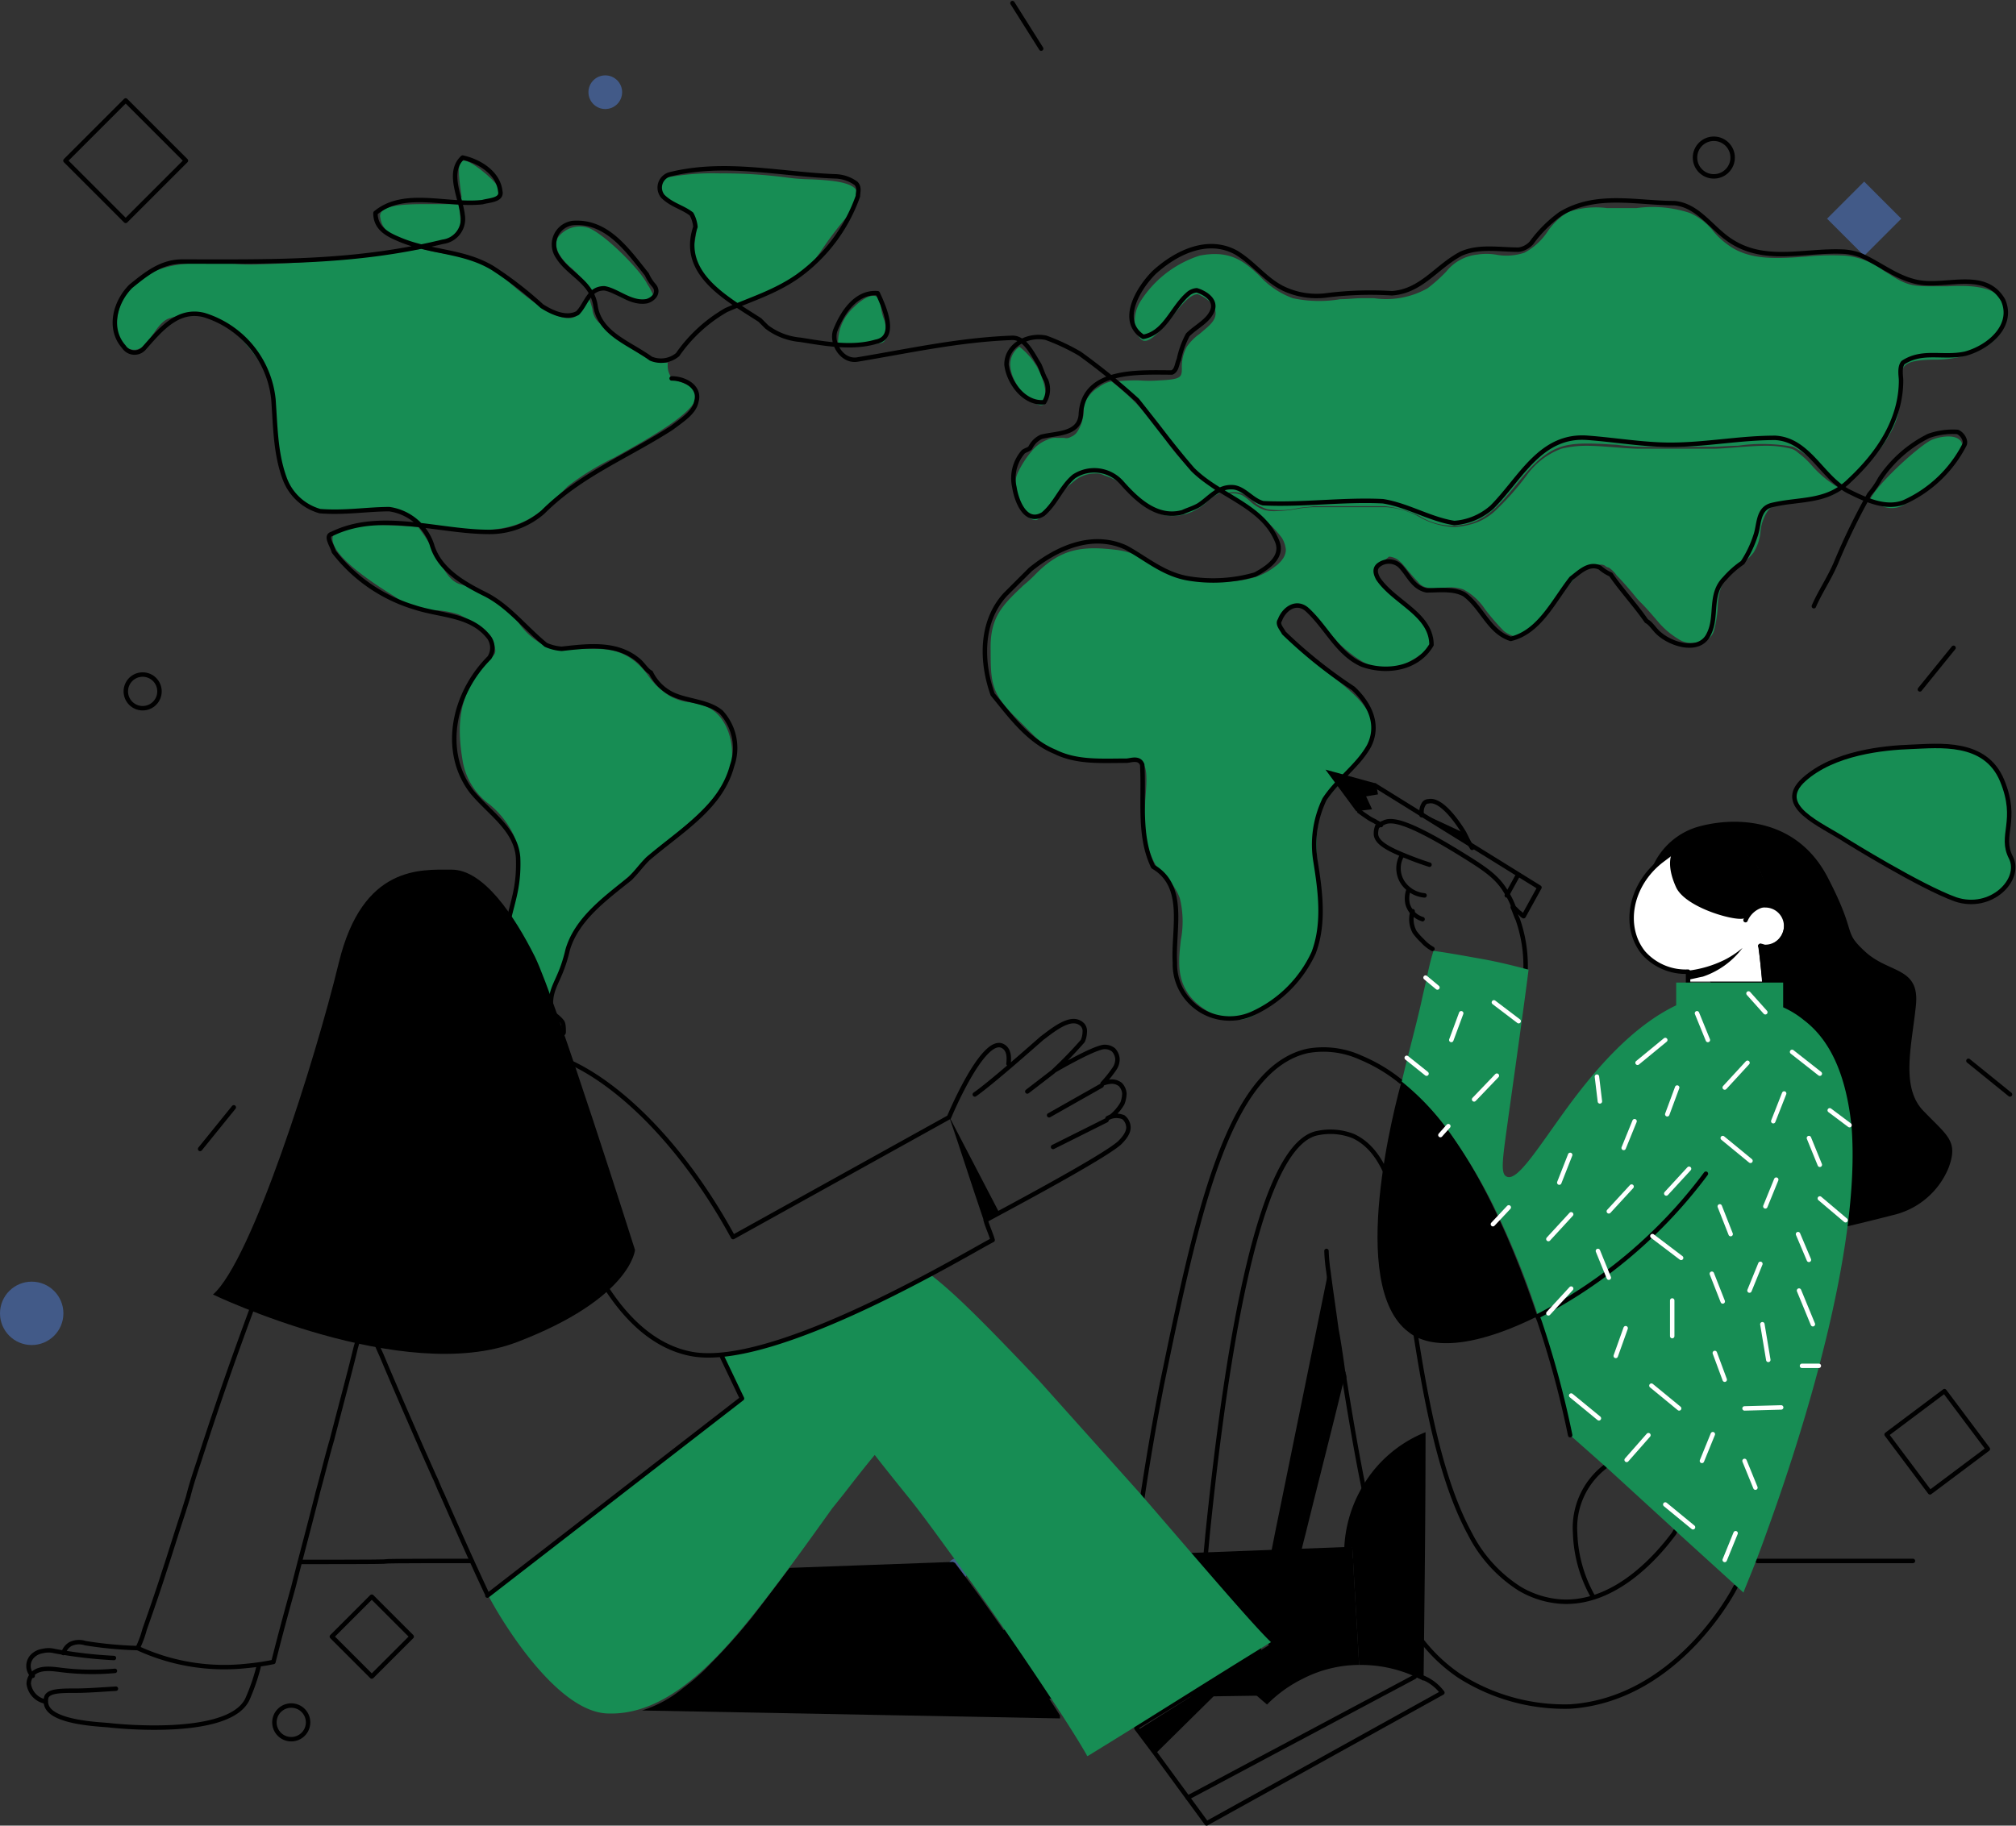 <svg xmlns="http://www.w3.org/2000/svg" width="203.503" height="184.334" viewBox="0 0 203.503 184.334">
  <rect x="0" y="0" width="203.503" height="184.334" fill="#333333" stroke="none"/>
  <g id="social-good" transform="translate(-0.7 -0.39)">
    <g id="background">
      <circle id="楕円形_159" data-name="楕円形 159" cx="1.7" cy="1.7" r="1.7" transform="translate(60.1 8)" fill="#425a88"/>
      <circle id="楕円形_160" data-name="楕円形 160" cx="3.2" cy="3.2" r="3.2" transform="translate(0.7 129.8)" fill="#425a88"/>
      <rect id="長方形_1663" data-name="長方形 1663" width="5.3" height="5.3" transform="translate(185.129 22.471) rotate(-45)" fill="#425a88"/>
      <circle id="楕円形_161" data-name="楕円形 161" cx="1.7" cy="1.7" r="1.7" transform="translate(28.4 172.6)" fill="none" stroke="#000" stroke-linecap="round" stroke-linejoin="round" stroke-width="0.449"/>
      <circle id="楕円形_162" data-name="楕円形 162" cx="1.1" cy="1.1" r="1.1" transform="translate(96.3 157.7)" fill="#425a88"/>
      <circle id="楕円形_163" data-name="楕円形 163" cx="1.7" cy="1.7" r="1.7" transform="translate(13.4 68.5)" fill="none" stroke="#000" stroke-linecap="round" stroke-linejoin="round" stroke-width="0.449"/>
      <circle id="楕円形_164" data-name="楕円形 164" cx="1.9" cy="1.9" r="1.9" transform="translate(171.8 14.4)" fill="none" stroke="#000" stroke-linecap="round" stroke-linejoin="round" stroke-width="0.449"/>
      <circle id="楕円形_165" data-name="楕円形 165" cx="1.1" cy="1.1" r="1.1" transform="translate(177.7 90.8)" fill="none" stroke="#000" stroke-linecap="round" stroke-linejoin="round" stroke-width="0.449"/>
      <rect id="長方形_1664" data-name="長方形 1664" width="8.6" height="8.6" transform="translate(7.305 16.611) rotate(-45)" fill="none" stroke="#000" stroke-linecap="round" stroke-linejoin="round" stroke-width="0.449"/>
      <rect id="長方形_1665" data-name="長方形 1665" width="5.7" height="5.7" transform="translate(34.198 165.64) rotate(-45)" fill="none" stroke="#000" stroke-linecap="round" stroke-linejoin="round" stroke-width="0.449"/>
      <rect id="長方形_1666" data-name="長方形 1666" width="7.3" height="7.3" transform="translate(191.142 145.234) rotate(-36.862)" fill="none" stroke="#000" stroke-linecap="round" stroke-linejoin="round" stroke-width="0.449"/>
      <line id="線_306" data-name="線 306" x1="3.4" y2="4.2" transform="translate(194.5 65.8)" fill="none" stroke="#000" stroke-linecap="round" stroke-linejoin="round" stroke-width="0.449"/>
      <line id="線_307" data-name="線 307" x1="3.4" y2="4.2" transform="translate(20.9 112.2)" fill="none" stroke="#000" stroke-linecap="round" stroke-linejoin="round" stroke-width="0.449"/>
      <line id="線_308" data-name="線 308" x2="2.9" y2="4.6" transform="translate(102.9 0.7)" fill="none" stroke="#000" stroke-linecap="round" stroke-linejoin="round" stroke-width="0.449"/>
      <line id="線_309" data-name="線 309" x1="4" y1="3.7" transform="translate(78.3 145.8)" fill="none" stroke="#000" stroke-linecap="round" stroke-linejoin="round" stroke-width="0.449"/>
      <line id="線_310" data-name="線 310" x2="4.2" y2="3.4" transform="translate(199.4 107.5)" fill="none" stroke="#000" stroke-linecap="round" stroke-linejoin="round" stroke-width="0.449"/>
    </g>
    <g id="general">
      <path id="パス_2730" data-name="パス 2730" d="M105.7,41.3c.2,0,.5,0,.6-.5a6.939,6.939,0,0,0-2.7-5.4,2.2,2.2,0,0,0-.9,2.1C102.9,39.2,104.6,41.1,105.7,41.3Z" fill="#178d54"/>
      <path id="パス_2731" data-name="パス 2731" d="M202.5,30.3c-1.1-1.1-3.5-1.1-5.2-1h-1.1c-2.4,0-2.9,0-4.9-1.3l-.5-.3a7.449,7.449,0,0,0-3.9-1.5,26.039,26.039,0,0,0-3.9.1c-2.7.2-5.5.4-7.6-1a7.965,7.965,0,0,1-1.7-1.5,6.342,6.342,0,0,0-2.4-1.9,12.037,12.037,0,0,0-5.4-.5h-3a8.553,8.553,0,0,0-3.9.4,6.553,6.553,0,0,0-2.1,2,6.5,6.5,0,0,1-2.3,2.1,5.663,5.663,0,0,1-2.9.2,6.045,6.045,0,0,0-1.9,0,4.629,4.629,0,0,0-3.1,1.7,15.371,15.371,0,0,1-1.9,1.7,8.493,8.493,0,0,1-5.4,1h-1.3c-.6,0-1.3.1-2.1.1a12.7,12.7,0,0,1-4.8-.1,8.519,8.519,0,0,1-3.4-2.3c-1.5-1.4-2.9-2.6-6-2a11.073,11.073,0,0,0-5.9,4.5,3.8,3.8,0,0,0-.6,2.8c.2.8.6,1.3.9,1.3.7.1,1.8-1.2,2.7-2.3s1.8-2.3,2.6-2.4h.1c.1,0,1.7.7,1.8,1.8.1.9-.8,1.5-1.6,2.2a5.312,5.312,0,0,0-1.3,1.3,4.193,4.193,0,0,0-.5,2.2c0,.9-.1,1.1-2.3,1.2a13.352,13.352,0,0,1-2,0,17.7,17.7,0,0,0-2.3.1,25.421,25.421,0,0,1,5.5,6,19.952,19.952,0,0,0,5.5,5.3h.1a2.521,2.521,0,0,1,2.6.7,3.766,3.766,0,0,0,1.5.9,8.28,8.28,0,0,0,3.1-.1c.5-.1,1.1-.1,1.6-.2h7.2a11.12,11.12,0,0,1,3.5,1,6.289,6.289,0,0,0,4.8.8c2.1-.5,3.4-2.1,4.9-3.9,1.3-1.6,2.7-3.3,4.6-3.9,1.5-.5,3.7-.3,5.6-.2a24.96,24.96,0,0,0,2.5.2h7.2c.7,0,1.6-.1,2.5-.1a17.293,17.293,0,0,1,5.6.1,8.956,8.956,0,0,1,3,2.5c.6.6,1.2,1.3,1.8,1.8,2.2-1.8,5.1-4.8,5.8-7.6a16.279,16.279,0,0,0,.3-3.1c0-.8,0-1.4.4-1.8s1.3-.6,3.2-.6h0c2.6,0,6.8-1.2,7-4.4A3.367,3.367,0,0,0,202.5,30.3Z" fill="#178d54"/>
      <path id="パス_2732" data-name="パス 2732" d="M195.7,44.8c-1.3.6-5.8,4.7-6.3,6.2a3.582,3.582,0,0,1,1.1.4,2.473,2.473,0,0,0,2.5-.1c1.2-.6,5.4-4.3,5.7-5.5.1-.4.1-.8-.2-1C198,44.3,196.7,44.4,195.7,44.8Z" fill="#178d54"/>
      <path id="パス_2733" data-name="パス 2733" d="M36.9,51.9c2.1-.2,4.1-.4,5.4.8l.7.7,1.7.2a34.008,34.008,0,0,0,5.1.3c4-.2,5.6-1.8,8.2-4.4a26.921,26.921,0,0,1,4.7-2.9c3.6-2,8.5-4.7,8.3-6.4-.1-.6-.9-1.1-2.5-1.5-.1,0-.1-.1-.1-.2v-.1h0a2.016,2.016,0,0,1-.3-1.1V37c-1.4.2-2.9-.9-4-1.7a4.316,4.316,0,0,0-.9-.6h-.1a2.7,2.7,0,0,1-.8-.7,5.241,5.241,0,0,0-1.1-1,2.1,2.1,0,0,1-.7-1.4c-.1-.4-.2-.7-.3-1A16.673,16.673,0,0,0,59,32.2h0c-1.1,1-3.6-.3-7.8-4.1-1.4-1.3-3.8-1.8-6.2-2.2a10.462,10.462,0,0,1-1.7-.4,127.8,127.8,0,0,1-16.9,1.6,18.484,18.484,0,0,1-2.3-.1c-3.1-.1-6.6-.3-9,1.5a5.505,5.505,0,0,0-2.6,5.1,2.222,2.222,0,0,0,1.2,2c1.1.4,1.7-.4,2.4-1.4.5-.7,1-1.5,1.8-1.7a7.337,7.337,0,0,1,4.4,0c2.7,1.2,6.1,5.8,6.2,8.5a13.4,13.4,0,0,0,.1,2c0,2.7.1,5.1,1.8,7.4C31.9,52.4,34.5,52.1,36.9,51.9Z" fill="#178d54"/>
      <path id="パス_2734" data-name="パス 2734" d="M71.9,71.7a7.491,7.491,0,0,0-1.6-.4,5.224,5.224,0,0,1-2.1-.7,7.205,7.205,0,0,1-2-1.9,7.518,7.518,0,0,0-1.5-1.6c-1.7-1.3-3.3-1.2-5.1-1.2a9.783,9.783,0,0,1-4.4-.6A7.208,7.208,0,0,1,53,63.2,11.985,11.985,0,0,0,51.9,62a10.928,10.928,0,0,0-4.7-2.6c-1.1-.3-1.7-1.5-2.4-2.8a18.935,18.935,0,0,0-1.9-3c-1.5-.1-3.2-.2-4.6-.2-1.9,0-3.5.2-3.9.9-1,1.8,4,5,6.1,6.3a9.223,9.223,0,0,0,.8.5,5.188,5.188,0,0,0,3.3.9,9.255,9.255,0,0,1,2.3.4c.9.3,3.4,2.1,3.7,3.1.2.8.1.9-.3,1.3l-.9.9c-2.4,3.1-2.6,5.9-2,9.5a6.841,6.841,0,0,0,2.7,4.4,9.09,9.09,0,0,1,2.4,3c1.9,4.2-1.1,10.6-1.1,11.1-.1,2.5,3.1,6.3,5,7-.1-1.8,1-4.8,1.7-6.8.8-2.4,3.4-4.7,5.7-6.7.9-.8,1.7-1.5,2.4-2.2a25.732,25.732,0,0,1,2.4-2.1c2.3-2,4.9-4.2,5.7-6.5S74.3,72.6,71.9,71.7Z" fill="#178d54"/>
      <path id="パス_2735" data-name="パス 2735" d="M47.3,20.7h0c1.9,0,3.6-.1,3.9-.7.1-.3-.1-1-2-2.5-1.2-.9-1.7-1-1.9-.8-.5.3-.2,2.1,0,3.6C47.2,20.3,47.3,20.5,47.3,20.7Z" fill="#178d54"/>
      <path id="パス_2736" data-name="パス 2736" d="M89.6,31.2c-.1-.5-.2-.8-.5-.9-.5-.2-1.4.3-2.2,1.1a4.8,4.8,0,0,0-1.6,3.7h3.1c.9,0,1.4,0,1.6-.3.3-.3.2-1,0-2A5.3,5.3,0,0,1,89.6,31.2Z" fill="#178d54"/>
      <path id="パス_2737" data-name="パス 2737" d="M87.2,19.7c-.4-.9-2.4-1.1-4.6-1.2a21.115,21.115,0,0,1-2.6-.2,48.723,48.723,0,0,0-6.6-.4,24.748,24.748,0,0,0-5.3.4c-.6.1-.9.4-.9.7-.1.8,1.3,2.1,2.4,2.6,1.7.7,1.6,1.7,1,4.2-.3,1.5,2.4,3.9,4.6,5.4a10.092,10.092,0,0,0,1.5-.7,27.973,27.973,0,0,0,3-1.5c2.5-1.3,2.7-1.6,3.9-3.3A36.836,36.836,0,0,1,86,22.5C87.1,21.3,87.5,20.3,87.2,19.7Z" fill="#178d54"/>
      <path id="パス_2738" data-name="パス 2738" d="M43.4,25.2a8.2,8.2,0,0,0,3.5-1.1c.4-.4.3-1.8.1-3.1H43.6c-2,0-3.9.1-4.4.8a.661.661,0,0,0-.1.6C39.3,24,41.1,24.7,43.4,25.2Z" fill="#178d54"/>
      <path id="パス_2739" data-name="パス 2739" d="M58.2,27.3A8.85,8.85,0,0,1,60.4,30a1.905,1.905,0,0,1,1-.5h.3a1.445,1.445,0,0,1,.7.2,3.682,3.682,0,0,0,2.9,1.1c.6-.1,1.3-.3,1.3-.5.1-.1-.1-.4-.3-.8-.1-.2-.2-.3-.3-.5-.8-1.5-4.3-5-5.9-5.6a2.748,2.748,0,0,0-3.1,1C56.6,25.2,57,26.2,58.2,27.3Z" fill="#178d54"/>
      <path id="パス_2740" data-name="パス 2740" d="M183.6,47.4a8.635,8.635,0,0,0-1.4-1.3,1.612,1.612,0,0,0-.7-.4,10.075,10.075,0,0,0-2.5-.3c-1.9,0-4,.3-5.5.3h-7.2c-1.6,0-3.7-.3-5.5-.3a10.679,10.679,0,0,0-2.5.3,7.579,7.579,0,0,0-3.5,2.7,27.442,27.442,0,0,1-3.2,3.6,5.853,5.853,0,0,1-2.7,1.4,6.753,6.753,0,0,1-1.4.2,7.57,7.57,0,0,1-3.5-1,7.909,7.909,0,0,0-3.4-1h-7.3a11.019,11.019,0,0,0-1.8.2,13.553,13.553,0,0,1-2,.2,4.1,4.1,0,0,1-1.1-.1,3.924,3.924,0,0,1-1.4-.8,5.5,5.5,0,0,0-.9-.7,2.354,2.354,0,0,0-.8-.2h-.5c1.1.8,2.2,1.6,3.1,2.3a11.408,11.408,0,0,1,2.2,2.2,2.843,2.843,0,0,1,.4,1.2,1.613,1.613,0,0,1-.3.9,3.043,3.043,0,0,1-.8.8,6.419,6.419,0,0,1-2.5,1.2,9.862,9.862,0,0,1-2.4.3l-.1-.1c-.9,0-1.9,0-2.9-.1h-.7a7.626,7.626,0,0,1-3.8-1.5,7.268,7.268,0,0,0-3.7-1.5c-3.4-.4-5.5-.1-8,2.4a14.2,14.2,0,0,1-1.3,1.2c-2.1,2-3.4,3.2-3.3,6.6,0,3.2.1,4.3,2.4,6.6l1.1,1.1c2.4,2.4,3.4,3.4,7.4,3.4h.6c.7,0,1.4-.1,2-.1a2.973,2.973,0,0,1,1.9.4c.5.6.3,2.4.2,3.8,0,.6-.1,1.1-.1,1.4a8.975,8.975,0,0,0,1.2,5.1,5.8,5.8,0,0,0,1,1.2,5.179,5.179,0,0,1,1.4,2.1,9.88,9.88,0,0,1,.1,4.2c-.2,1.8-.4,3.6.6,5.2,1.1,1.9,4.3,3.5,6.4,2.6,1.9-.8,6-5,6.6-6.6.7-1.8.5-4.9.3-7.6-.1-1.1-.2-2.2-.2-3.1,0-3.8.9-4.7,2.7-6.7.4-.5,1-1,1.5-1.7a4.893,4.893,0,0,0,1.5-3.6c-.2-2.1-2.3-3.7-4.6-5.5-2-1.6-4.2-3.2-4.8-5.3v-.2a4.217,4.217,0,0,1,1.8-1.3h.4c.1,0,.2.1.3.1.1.1.2.2.3.2l.1.1h-.1a18.341,18.341,0,0,1,2.2,2.4c.3.4.7.7.8.9,2.5,2.4,4.7,3.6,7.6,1.8.4-.2.7-.5,1.1-.7h0c.2-.1.3-.3.5-.5a1.777,1.777,0,0,0,.4-1,1.136,1.136,0,0,0-.3-.8c-.2-.3-.5-.6-.7-.9-.6-.6-1.5-1.3-2.2-2.1-.2-.2-.5-.4-.8-.7s-.7-.6-1-.9a2.652,2.652,0,0,1-.5-.6.367.367,0,0,1-.1-.3v-.2a1.854,1.854,0,0,1,.2-.7,2.182,2.182,0,0,1,.4-.5c.2-.2.4-.3.6-.5h.1a1.909,1.909,0,0,1,.8.3,4.62,4.62,0,0,1,.7.7c.4.5.9,1.1,1.3,1.5a1.456,1.456,0,0,0,.9.6,2.2,2.2,0,0,0,.8.1c.5,0,1.1-.1,1.8-.1a4.253,4.253,0,0,1,1.1.2,5.923,5.923,0,0,1,2.2,2,23.284,23.284,0,0,0,1.9,2.2,3.1,3.1,0,0,0,1.3.6.9.9,0,0,0,.5-.1,4.728,4.728,0,0,0,1.2-.7,14.2,14.2,0,0,0,1.2-1.3c.8-1,1.6-2.3,2.5-3.3a6.9,6.9,0,0,1,1.8-1.6,2.016,2.016,0,0,1,1.1-.3h.2a.756.756,0,0,1,.4.1.758.758,0,0,0,.4.2,3.043,3.043,0,0,1,.8.8c.6.6,1.2,1.3,1.7,1.9a8.176,8.176,0,0,0,.8.9c.5.5,1.1,1.2,1.7,1.9a8.2,8.2,0,0,0,2,1.7,2.3,2.3,0,0,0,1.4.4h0A4.012,4.012,0,0,0,173,65a1.6,1.6,0,0,0,.7-.9,10.951,10.951,0,0,0,.4-2.7,6.456,6.456,0,0,1,.4-1.9,5.341,5.341,0,0,1,1.6-1.8,7.909,7.909,0,0,0,1.6-1.5,4.793,4.793,0,0,0,.7-2,4.657,4.657,0,0,1,.6-2,2.189,2.189,0,0,1,1-.9,2.768,2.768,0,0,1,1.3-.3c.9-.1,1.9,0,2.9-.2a6.356,6.356,0,0,0,1.8-.6c.2-.1.4-.3.6-.4h0A10.881,10.881,0,0,1,183.6,47.4Z" fill="#178d54"/>
      <path id="パス_2741" data-name="パス 2741" d="M104.8,46a9.859,9.859,0,0,0-1.3,2,2.663,2.663,0,0,0-.3,1.2h0a4.529,4.529,0,0,0,.3,1.6,5.559,5.559,0,0,0,.9,1.7,1.234,1.234,0,0,0,.8.4h0a.367.367,0,0,0,.3-.1,1.38,1.38,0,0,1,.4-.3c.3-.3.6-.7.9-1a10.672,10.672,0,0,1,2.3-2.5,3.227,3.227,0,0,1,2.1-.8,1.8,1.8,0,0,1,1,.2,6.25,6.25,0,0,1,2.7,1.7,13.654,13.654,0,0,0,2.3,1.9,4.075,4.075,0,0,0,1.8.5,5.233,5.233,0,0,0,3.7-1.6,4.129,4.129,0,0,1,1.1-.7,19.165,19.165,0,0,1-2.2-1.8,19.49,19.49,0,0,1-3.1-3.4,24.978,24.978,0,0,0-5.6-6.1,3.1,3.1,0,0,0-1.3.6,3.447,3.447,0,0,0-1.2,1.2,2.016,2.016,0,0,0-.3,1.1,2.485,2.485,0,0,1-.1.8,3.494,3.494,0,0,1-.5,1.3,1.344,1.344,0,0,1-.7.6.878.878,0,0,1-.7.1h-.7a1.8,1.8,0,0,0-1,.2A3.771,3.771,0,0,0,104.8,46Z" fill="#178d54"/>
      <path id="パス_2742" data-name="パス 2742" d="M68.5,38.6c1.4,0,2.9.9,2.5,2.3-.2,1.1-1.3,1.8-2.5,2.7-4.5,2.9-9.2,4.7-13,8.5a8.2,8.2,0,0,1-5.4,2c-5.2,0-11-2.2-15.9.2-.7.2,0,1.1.2,1.8a16.154,16.154,0,0,0,8.1,5.6c2.7.9,5.8.7,7.6,3.1a1.817,1.817,0,0,1,0,2c-3.6,3.6-4.9,9.4-1.8,13.5,1.8,2.2,4.5,3.8,4.7,6.7.2,4.9-1.9,6-1,11.2a4.84,4.84,0,0,0,2,3.1c1.1.9,2.5,1.1,3.4,2.2.2.2.2.7.2,1.1,0,.2-.2.2-.4.2-.4-.2-.4-.7-.7-1.1-.7-3.8.6-3.5,1.5-7.4.9-3.1,3.8-5.2,6.3-7.2.7-.7,1.1-1.3,1.8-2,3.4-2.9,7.4-5.2,8.5-9.4a5.346,5.346,0,0,0-1.1-5.4c-1.3-1.1-3.4-1.1-4.9-1.8a4.7,4.7,0,0,1-2.2-2.2c-.4-.2-.7-.7-1.1-1.1-2.2-2-5.2-1.6-7.9-1.3a4.707,4.707,0,0,1-1.6-.4c-2.2-1.8-3.8-4-6.3-5.2-2.2-1.1-4.5-2.5-5.2-4.9A5.33,5.33,0,0,0,40,51.8c-2.2,0-4.5.4-7,.2a5.327,5.327,0,0,1-3.6-3.4c-.9-2.5-.9-5.2-1.1-7.9a9.976,9.976,0,0,0-7-8.5c-2.7-.7-4.5,1.6-6.1,3.4a1.285,1.285,0,0,1-2-.2c-1.6-1.8-.9-4.5.7-6.1,1.6-1.3,3.1-2.5,5.2-2.5,8.8,0,17.3.2,26.3-2a2.32,2.32,0,0,0,2-2.7c-.2-1.8-1.6-4.3,0-5.8,1.8.4,3.6,1.6,3.8,3.4.2.9-1.1.9-1.8,1.1-3.6.4-7.9-1.3-10.8,1.1,0,1.6,1.3,2.2,2.5,2.7,3.1,1.3,6.5,1.1,9.4,2.9a37.545,37.545,0,0,1,4.9,3.8c1.1.7,2.5,1.3,3.6.7.9-.9,1.1-2.5,2.7-2.5,1.3.2,2.7,1.6,4.3,1.3.7-.2,1.3-.9.7-1.6a4.129,4.129,0,0,1-.7-1.1c-2-2.5-4-5.4-7.4-5.2A2.181,2.181,0,0,0,57,26.3c1.1,1.8,3.4,2.5,3.8,4.9.4,2.9,3.4,3.8,5.6,5.4a2.629,2.629,0,0,0,2.7-.4A15.1,15.1,0,0,1,74,31.7c2.5-1.1,4.9-1.8,7.2-3.4a16.868,16.868,0,0,0,6.1-8.1c0-.4.2-.9-.2-1.3a3.722,3.722,0,0,0-2-.7c-5.6-.2-11.2-1.6-16.8-.2a1.387,1.387,0,0,0-.7,2.2c.9.9,2,1.1,2.9,1.8a3.259,3.259,0,0,1,.4,1.3c-1.6,4.7,3.1,7.2,6.5,9.4l.7.7a6.528,6.528,0,0,0,3.4,1.3c2.5.4,5.2.9,7.6.2,2.2-.4.9-3.4.2-4.9-2.2-.2-3.6,2-4.3,3.8-.4,1.3.7,3.1,2.2,2.9,5.4-.9,10.3-2,15.7-2.2,1.3,0,2,1.6,2.7,2.7.2.4.4,1.1.7,1.6a2.436,2.436,0,0,1-.2,2.2c-2,.2-3.6-2-3.8-3.8,0-2,2.2-3.1,4-2.7a21.1,21.1,0,0,1,3.4,1.6,66.09,66.09,0,0,1,5.8,4.7c2,2.5,3.6,4.7,5.6,7,2.7,2.7,7,3.6,8.5,7.2.7,1.6-.9,2.7-2.2,3.4a15.23,15.23,0,0,1-6.7.4c-2.5-.4-4.3-2-6.3-3.1-3.4-1.6-7,0-9.7,2.2l-2.5,2.5c-2.5,2.7-2.5,6.7-1.3,10.1,1.8,2.2,3.6,4.7,6.3,5.8,2.2,1.1,4.7.9,7.2.9.4,0,1.3-.4,1.6.4.2,3.6-.4,7.2,1.1,10.3,3.4,2,2,6.3,2.2,9.7a5.419,5.419,0,0,0,1.6,4,5.561,5.561,0,0,0,6.3,1.1,12.481,12.481,0,0,0,6.1-6.1c1.1-2.9.7-6.1.2-9.2a10.511,10.511,0,0,1,.9-6.3c1.3-2,3.4-3.4,4.5-5.4,1.1-2.2,0-4.3-1.6-5.8a47.749,47.749,0,0,1-7-5.6c-.2-.4-.7-.9-.4-1.3.4-1.1,1.6-2,2.7-1.1,2,1.8,3.1,4.5,5.6,5.6,2.5.9,5.6.4,7-2,0-3.1-3.8-4.3-5.4-6.7-.2-.4-.4-.9,0-1.3a1.672,1.672,0,0,1,2.2,0c.9.9,1.3,2.2,2.7,2.5,1.3,0,2.7-.2,3.8.4,1.8,1.3,2.5,3.8,4.7,4.5,2.9-.7,4.3-3.8,6.1-6.1.9-.7,1.8-1.6,2.9-1.1a4.129,4.129,0,0,0,1.1.7c1.1,1.6,2.5,3.1,3.6,4.7.4.2.7.7,1.1,1.1,1.3,1.3,4.3,2.2,5.2.2.9-1.8,0-4,1.6-5.6a9.345,9.345,0,0,1,1.8-1.6,11.114,11.114,0,0,0,1.3-2.7c.4-1.1.2-2.7,1.6-3.1,2.9-.7,5.6-.2,7.9-2.5,2.9-2.7,5.2-6.1,5.2-10.1,0-.4-.2-1.3.2-1.8,2-1.3,4-.4,6.3-.9,2.5-.7,4.9-2.9,3.8-5.4-1.8-3.1-5.6-1.3-8.5-1.8-2.2-.4-3.8-1.8-5.8-2.7a5.84,5.84,0,0,0-1.8-.4c-4-.2-8.1,1.3-11.7-1.3-1.8-1.3-3.1-3.4-5.4-3.6-3.8,0-7.9-1.1-11.5,1.1a13.286,13.286,0,0,0-2.9,2.9,2.111,2.111,0,0,1-1.3.7c-2,0-4-.4-5.8.4-2.5,1.3-4,3.8-7,4a35.333,35.333,0,0,0-6.5.2,7.811,7.811,0,0,1-4.5-.7c-1.8-.9-2.9-2.5-4.7-3.6-2.9-1.6-6.1,0-8.3,2-1.6,1.6-3.6,4.9-1.1,6.5,2.2-.4,2.9-2.9,4.5-4.3a1.489,1.489,0,0,1,.9-.4c.7.2,2,.9,1.6,2s-1.6,1.6-2.5,2.5a9.233,9.233,0,0,0-.9,2.5c-.2.4-.2,1.1-.7,1.3-3.4,0-9-.4-9.2,4.3-.2,2-2.5,1.8-4,2.2a2.345,2.345,0,0,0-1.1,1.1c-.2.2-.4.2-.7.4a4.078,4.078,0,0,0-.9,3.6c.2,1.3,1.1,3.8,2.9,2.7,1.3-1.1,1.8-2.7,3.1-3.8a3.716,3.716,0,0,1,4.9.7c1.6,1.8,3.6,3.6,6.1,2.9.4-.2,1.1-.4,1.6-.7,1.1-.7,2-2,3.6-1.8,1.1.2,1.8,1.3,2.9,1.6,4,.2,8.1-.4,12.1-.2,2.5.4,4.7,1.8,7.2,2.2a6.412,6.412,0,0,0,3.8-1.6c2.9-2.9,4.9-7.4,9.7-7,2.7.2,5.6.7,8.3.7,3.6,0,7-.7,10.6-.7,3.4.2,4.7,4,7.4,5.4,1.8.9,3.8,1.8,5.6,1.1a12.721,12.721,0,0,0,6.1-5.8c.2-.4-.2-1.1-.7-1.3a7.282,7.282,0,0,0-2.9.4,12.659,12.659,0,0,0-4.9,4.3,9.062,9.062,0,0,1-1.1,1.6,64.951,64.951,0,0,0-3.4,7c-.7,1.6-1.6,2.9-2.2,4.3" fill="none" stroke="#000" stroke-linecap="round" stroke-linejoin="round" stroke-width="0.449"/>
      <path id="パス_2743" data-name="パス 2743" d="M187.1,85.3c-2.6-1.7-7.3-3.5-4.3-6.2s8-3.2,10.8-3.3,7.5-.7,9.2,3.4-.3,5.5.9,7.8c1.1,2.2-2,5.4-5.6,4.2C194.5,89.9,187.1,85.3,187.1,85.3Z" fill="#178d54" stroke="#000" stroke-linecap="round" stroke-linejoin="round" stroke-width="0.449"/>
      <g id="floor_line">
        <path id="パス_2744" data-name="パス 2744" d="M138.6,158h-7.1" fill="none" stroke="#000" stroke-linecap="round" stroke-linejoin="round" stroke-width="0.449"/>
        <path id="パス_2745" data-name="パス 2745" d="M178.1,158h15.7" fill="none" stroke="#000" stroke-linecap="round" stroke-linejoin="round" stroke-width="0.449"/>
        <path id="パス_2746" data-name="パス 2746" d="M31,158.1c16.7,0,.6-.1,17.3-.1" fill="none" stroke="#000" stroke-linecap="round" stroke-linejoin="round" stroke-width="0.449"/>
      </g>
      <g id="man">
        <path id="shoe" d="M116.9,160.7l-1.3,5.2c-7.5-3.1-13.9-2.2-15.7,1-.3.6-1,2.1,0,5.1l28.1-.4v-9.7Z"/>
        <path id="パス_2747" data-name="パス 2747" d="M167.4,88.2a7.193,7.193,0,0,1,4.6-4.3c3.4-1,9.8-1.2,13.1,4.9,3.2,6.1,1.5,5.5,3.9,7.7s5.5,1.5,5.1,5.4c-.4,4-1.6,8.3.8,10.7,2.4,2.5,3.5,3,2.5,5.7a8.024,8.024,0,0,1-5.7,4.8c-2.3.6-5.3,1.3-5.3,1.3Z"/>
        <g id="hand">
          <path id="パス_2748" data-name="パス 2748" d="M144.2,82.7h0v-.2a1.486,1.486,0,0,1,.2-.9.55.55,0,0,1,.5-.3c1.3-.3,3,2.2,3.6,3.2l.2.4a10.9,10.9,0,0,0,.6,1.1" fill="none" stroke="#000" stroke-linecap="round" stroke-linejoin="round" stroke-width="0.449"/>
          <path id="パス_2749" data-name="パス 2749" d="M149.5,85.9l-5.3-3.3-.1-.1h.1l4.3,2a.52.52,0,0,1,.2.4A3.915,3.915,0,0,1,149.5,85.9Z"/>
          <path id="パス_2750" data-name="パス 2750" d="M142.2,86.8a2.613,2.613,0,0,0,.1,2.7,2.97,2.97,0,0,0,2.2,1.3" fill="none" stroke="#000" stroke-linecap="round" stroke-linejoin="round" stroke-width="0.449"/>
          <path id="パス_2751" data-name="パス 2751" d="M142.9,90.2a2.516,2.516,0,0,0-.1,1.5,2.254,2.254,0,0,0,1.5,1.5" fill="none" stroke="#000" stroke-linecap="round" stroke-linejoin="round" stroke-width="0.449"/>
          <path id="パス_2752" data-name="パス 2752" d="M145.3,96.2a3.915,3.915,0,0,1-1-.8,6.469,6.469,0,0,1-.8-.9,2.654,2.654,0,0,1-.2-2.1" fill="none" stroke="#000" stroke-linecap="round" stroke-linejoin="round" stroke-width="0.449"/>
          <path id="パス_2753" data-name="パス 2753" d="M153.4,92c.2.4.3.8.5,1.2a14.165,14.165,0,0,1,.8,5" fill="none" stroke="#000" stroke-linecap="round" stroke-linejoin="round" stroke-width="0.449"/>
          <path id="パス_2754" data-name="パス 2754" d="M145,87.7a34.225,34.225,0,0,1-3.4-1.3c-1.3-.6-1.9-1.1-2-1.7a1.949,1.949,0,0,1,.1-.8.1.1,0,0,1,.1-.1l.1-.1" fill="none" stroke="#000" stroke-linecap="round" stroke-linejoin="round" stroke-width="0.449"/>
        </g>
        <g id="head">
          <path id="パス_2755" data-name="パス 2755" d="M178.9,91.7h0a6.106,6.106,0,0,0-1.1-4.4c-1.9-2.2-5.4-2.5-8.3-.9a4.7,4.7,0,0,0-1.2.9c-3.1,2.6-3.9,6.8-1.8,9.3a5.507,5.507,0,0,0,4.5,1.9v1h7.6l-.4-3.7c.2,0,.3.1.5.1a2.112,2.112,0,0,0,2.1-2.1,1.837,1.837,0,0,0-1.9-2.1Z" fill="#fff"/>
          <path id="face" d="M171.1,98.5a5.684,5.684,0,0,1-4.5-1.9c-2.1-2.6-1.4-6.8,1.8-9.3l1.2-.9c2.9-1.7,6.4-1.4,8.3.9a5.173,5.173,0,0,1,1.1,4.3v.1m-7.9,7.9V98.5m7.7,1.1c-.1-1.2-.2-2.4-.4-3.7" fill="none" stroke="#000" stroke-linecap="round" stroke-linejoin="round" stroke-width="0.449"/>
          <path id="ear" d="M178.4,95.9c.2,0,.3.1.5.1a2.1,2.1,0,1,0,0-4.2,1.268,1.268,0,0,0-.6.1,2.59,2.59,0,0,0-1.4,1.4" fill="none" stroke="#000" stroke-linecap="round" stroke-linejoin="round" stroke-width="0.449"/>
          <path id="パス_2756" data-name="パス 2756" d="M179,91.7h-.3a.756.756,0,0,0-.4.1,5.736,5.736,0,0,0-.7.4,2.361,2.361,0,0,0-.8.9c-.7.4-5.9-1-6.9-3.1-1.1-2.4-.4-3.5-.4-3.5,2.7-2.4,6.5-1.2,8.3.9A6.164,6.164,0,0,1,179,91.7Z"/>
          <path id="パス_2757" data-name="パス 2757" d="M171.2,99.3c.5-.1.9-.2,1.4-.3a8.325,8.325,0,0,0,4-2.9,9.392,9.392,0,0,1-1.8,1.2,11.357,11.357,0,0,1-3.7,1.1A2.769,2.769,0,0,0,171.2,99.3Z"/>
        </g>
        <g id="legs">
          <path id="パス_2758" data-name="パス 2758" d="M155.9,133.3c-8.7,4.3-12,2.4-13,1.6-6.3-4.7-1.3-23.2-.7-25.4C148.6,114.6,153.1,125,155.9,133.3Z"/>
          <path id="パス_2759" data-name="パス 2759" d="M175.9,160.6c-.5,1-6.2,11.4-16.7,12.1a19.787,19.787,0,0,1-11.2-3.1c-4.4-3-6.8-7.6-8.6-14.4-1.1-4.3-2-9.4-3-15.6a.9.9,0,0,0-.1-.5h0c-.2-1.4-.4-2.9-.7-4.5-.3-2.2-.6-4.2-.8-5.8h0a18.319,18.319,0,0,1-.2-2.1" fill="none" stroke="#000" stroke-linecap="round" stroke-linejoin="round" stroke-width="0.449"/>
          <path id="パス_2760" data-name="パス 2760" d="M136.3,139h0c-1.3,5.4-2.7,10.8-4,16.1-.6,2.3-1.1,4.6-1.7,6.9l-2.5-.2-6-.6h0l-7.2-.7c.2-1.6.4-3.4.6-5.3.6-4.4,1.4-9.5,2.5-15.1,3.5-16.9,6.6-31.8,14.7-33.6a9.072,9.072,0,0,1,5.4.7,16.35,16.35,0,0,1,4,2.4" fill="none" stroke="#000" stroke-linecap="round" stroke-linejoin="round" stroke-width="0.449"/>
          <path id="パス_2761" data-name="パス 2761" d="M169.8,155l-.1.2c-1.4,1.9-5.8,7.3-11.5,6.9a9.428,9.428,0,0,1-4.1-1.3,14.122,14.122,0,0,1-5-5.5c-3.6-6.6-5.1-17-6.6-27.8-.6-4.5-1.3-10.6-5.2-12.4a6.294,6.294,0,0,0-3.6-.3c-6.3,1.2-9.5,24.9-11.1,40.5-.2,2.2-.4,4.2-.5,6" fill="none" stroke="#000" stroke-linecap="round" stroke-linejoin="round" stroke-width="0.449"/>
          <path id="パス_2762" data-name="パス 2762" d="M162.7,148.5a7.788,7.788,0,0,0-3,6.7,13.893,13.893,0,0,0,1.8,6.4" fill="none" stroke="#000" stroke-linecap="round" stroke-linejoin="round" stroke-width="0.449"/>
          <path id="パス_2763" data-name="パス 2763" d="M136.4,139.5a.9.9,0,0,0-.1-.5c-1.3,5.4-2.7,10.8-4,16.1-.6,2.3-1.1,4.6-1.7,6.9l-2.5-.2,1.3-6.6,5.4-26.5Z"/>
        </g>
        <g id="sweater">
          <path id="パス_2764" data-name="パス 2764" d="M179,155.2c-1.2,3.4-2.2,5.6-2.3,6h0l-6.6-6-.2-.2-7.1-6.5-3.5-3.1-3.3-12a84.8,84.8,0,0,0-3.9-9.9,54.188,54.188,0,0,0-5.3-9.1,26.157,26.157,0,0,0-4.6-4.8c.6-2.6,1.3-5.1,1.9-7.7.2-.9.4-1.8.6-2.6a24.6,24.6,0,0,1,.7-2.9c1.5.2,3.1.5,4.8.8s3.3.7,4.8,1.1c-.3,2.4-1,7.5-2,14.6-.6,4.4-.9,6-.2,6.3,1.1.5,3.2-3,6.2-7.1,2.8-3.8,6.5-8.1,10.9-10.2V99.6h10.8v2.5h0a9.173,9.173,0,0,1,2.1,1.3c2.9,2.2,4.3,6,4.8,10.7C188.6,126.6,182.5,145.6,179,155.2Z" fill="#178d54"/>
          <path id="パス_2765" data-name="パス 2765" d="M172.9,118.9a49.218,49.218,0,0,1-17,14.4l.2.5a96.333,96.333,0,0,1,3.1,11.5" fill="none" stroke="#000" stroke-linecap="round" stroke-linejoin="round" stroke-width="0.449"/>
          <g id="pattern">
            <line id="線_311" data-name="線 311" x1="2.8" y2="2.3" transform="translate(166 105.4)" fill="none" stroke="#fff" stroke-linecap="round" stroke-linejoin="round" stroke-width="0.449"/>
            <line id="線_312" data-name="線 312" x2="1.1" y2="2.7" transform="translate(172 102.7)" fill="none" stroke="#fff" stroke-linecap="round" stroke-linejoin="round" stroke-width="0.449"/>
            <line id="線_313" data-name="線 313" x2="1.1" y2="2.8" transform="translate(173.5 129)" fill="none" stroke="#fff" stroke-linecap="round" stroke-linejoin="round" stroke-width="0.449"/>
            <line id="線_314" data-name="線 314" x2="1.1" y2="2.7" transform="translate(176.8 147.9)" fill="none" stroke="#fff" stroke-linecap="round" stroke-linejoin="round" stroke-width="0.449"/>
            <line id="線_315" data-name="線 315" x2="1.1" y2="2.7" transform="translate(162 126.7)" fill="none" stroke="#fff" stroke-linecap="round" stroke-linejoin="round" stroke-width="0.449"/>
            <line id="線_316" data-name="線 316" x2="1.1" y2="2.6" transform="translate(182.2 125)" fill="none" stroke="#fff" stroke-linecap="round" stroke-linejoin="round" stroke-width="0.449"/>
            <line id="線_317" data-name="線 317" x2="1.1" y2="2.8" transform="translate(174.3 122.2)" fill="none" stroke="#fff" stroke-linecap="round" stroke-linejoin="round" stroke-width="0.449"/>
            <line id="線_318" data-name="線 318" x2="1" y2="2.7" transform="translate(173.8 137)" fill="none" stroke="#fff" stroke-linecap="round" stroke-linejoin="round" stroke-width="0.449"/>
            <line id="線_319" data-name="線 319" x2="1.1" y2="2.7" transform="translate(183.3 115.3)" fill="none" stroke="#fff" stroke-linecap="round" stroke-linejoin="round" stroke-width="0.449"/>
            <line id="線_320" data-name="線 320" x1="2.3" y2="2.5" transform="translate(174.8 107.7)" fill="none" stroke="#fff" stroke-linecap="round" stroke-linejoin="round" stroke-width="0.449"/>
            <line id="線_321" data-name="線 321" x1="2.3" y2="2.4" transform="translate(149.5 109)" fill="none" stroke="#fff" stroke-linecap="round" stroke-linejoin="round" stroke-width="0.449"/>
            <line id="線_322" data-name="線 322" x1="1.6" y2="1.7" transform="translate(151.4 122.3)" fill="none" stroke="#fff" stroke-linecap="round" stroke-linejoin="round" stroke-width="0.449"/>
            <line id="線_323" data-name="線 323" x1="2.3" y2="2.5" transform="translate(168.9 118.4)" fill="none" stroke="#fff" stroke-linecap="round" stroke-linejoin="round" stroke-width="0.449"/>
            <line id="線_324" data-name="線 324" x1="2.2" y2="2.5" transform="translate(164.9 145.3)" fill="none" stroke="#fff" stroke-linecap="round" stroke-linejoin="round" stroke-width="0.449"/>
            <line id="線_325" data-name="線 325" x1="2.3" y2="2.5" transform="translate(163.1 120.2)" fill="none" stroke="#fff" stroke-linecap="round" stroke-linejoin="round" stroke-width="0.449"/>
            <line id="線_326" data-name="線 326" x1="2.3" y2="2.5" transform="translate(157 130.5)" fill="none" stroke="#fff" stroke-linecap="round" stroke-linejoin="round" stroke-width="0.449"/>
            <line id="線_327" data-name="線 327" x1="2.3" y2="2.5" transform="translate(157 123)" fill="none" stroke="#fff" stroke-linecap="round" stroke-linejoin="round" stroke-width="0.449"/>
            <line id="線_328" data-name="線 328" x1="0.8" y2="0.9" transform="translate(146.1 114.1)" fill="none" stroke="#fff" stroke-linecap="round" stroke-linejoin="round" stroke-width="0.449"/>
            <line id="線_329" data-name="線 329" x2="2.8" y2="2.2" transform="translate(181.6 106.6)" fill="none" stroke="#fff" stroke-linecap="round" stroke-linejoin="round" stroke-width="0.449"/>
            <line id="線_330" data-name="線 330" x1="1" y2="2.7" transform="translate(169 110.2)" fill="none" stroke="#fff" stroke-linecap="round" stroke-linejoin="round" stroke-width="0.449"/>
            <line id="線_331" data-name="線 331" x1="1.1" y2="2.7" transform="translate(174.8 155.2)" fill="none" stroke="#fff" stroke-linecap="round" stroke-linejoin="round" stroke-width="0.449"/>
            <line id="線_332" data-name="線 332" x1="1.1" y2="2.8" transform="translate(158.1 117)" fill="none" stroke="#fff" stroke-linecap="round" stroke-linejoin="round" stroke-width="0.449"/>
            <line id="線_333" data-name="線 333" x1="1.1" y2="2.7" transform="translate(164.6 113.6)" fill="none" stroke="#fff" stroke-linecap="round" stroke-linejoin="round" stroke-width="0.449"/>
            <line id="線_334" data-name="線 334" x1="1" y2="2.7" transform="translate(147.2 102.7)" fill="none" stroke="#fff" stroke-linecap="round" stroke-linejoin="round" stroke-width="0.449"/>
            <line id="線_335" data-name="線 335" x1="0.3" y1="2.5" transform="translate(161.9 109.1)" fill="none" stroke="#fff" stroke-linecap="round" stroke-linejoin="round" stroke-width="0.449"/>
            <line id="線_336" data-name="線 336" x2="2.8" y2="2.3" transform="translate(174.6 115.3)" fill="none" stroke="#fff" stroke-linecap="round" stroke-linejoin="round" stroke-width="0.449"/>
            <line id="線_337" data-name="線 337" y1="0.1" x2="3.7" transform="translate(176.8 142.5)" fill="none" stroke="#fff" stroke-linecap="round" stroke-linejoin="round" stroke-width="0.449"/>
            <path id="パス_2766" data-name="パス 2766" d="M184.3,138.3h-1.7" fill="none" stroke="#fff" stroke-linecap="round" stroke-linejoin="round" stroke-width="0.449"/>
            <line id="線_338" data-name="線 338" x2="2.8" y2="2.3" transform="translate(167.4 140.3)" fill="none" stroke="#fff" stroke-linecap="round" stroke-linejoin="round" stroke-width="0.449"/>
            <line id="線_339" data-name="線 339" y2="3.6" transform="translate(169.5 131.7)" fill="none" stroke="#fff" stroke-linecap="round" stroke-linejoin="round" stroke-width="0.449"/>
            <line id="線_340" data-name="線 340" x2="0.6" y2="3.6" transform="translate(178.6 134.1)" fill="none" stroke="#fff" stroke-linecap="round" stroke-linejoin="round" stroke-width="0.449"/>
            <line id="線_341" data-name="線 341" x2="2.9" y2="2.2" transform="translate(167.5 125.2)" fill="none" stroke="#fff" stroke-linecap="round" stroke-linejoin="round" stroke-width="0.449"/>
            <line id="線_342" data-name="線 342" x1="1.2" y1="1" transform="translate(144.6 99.1)" fill="none" stroke="#fff" stroke-linecap="round" stroke-linejoin="round" stroke-width="0.449"/>
            <line id="線_343" data-name="線 343" x1="2" y1="1.6" transform="translate(142.7 107.2)" fill="none" stroke="#fff" stroke-linecap="round" stroke-linejoin="round" stroke-width="0.449"/>
            <line id="線_344" data-name="線 344" x2="2.8" y2="2.3" transform="translate(168.8 152.3)" fill="none" stroke="#fff" stroke-linecap="round" stroke-linejoin="round" stroke-width="0.449"/>
            <line id="線_345" data-name="線 345" x2="2.8" y2="2.3" transform="translate(159.3 141.3)" fill="none" stroke="#fff" stroke-linecap="round" stroke-linejoin="round" stroke-width="0.449"/>
            <line id="線_346" data-name="線 346" x1="2.6" y1="2.2" transform="translate(184.4 121.4)" fill="none" stroke="#fff" stroke-linecap="round" stroke-linejoin="round" stroke-width="0.449"/>
            <path id="パス_2767" data-name="パス 2767" d="M187.4,114l-2-1.5" fill="none" stroke="#fff" stroke-linecap="round" stroke-linejoin="round" stroke-width="0.449"/>
            <line id="線_347" data-name="線 347" x1="2.5" y1="1.9" transform="translate(151.5 101.6)" fill="none" stroke="#fff" stroke-linecap="round" stroke-linejoin="round" stroke-width="0.449"/>
            <line id="線_348" data-name="線 348" x2="1.4" y2="3.4" transform="translate(182.3 130.7)" fill="none" stroke="#fff" stroke-linecap="round" stroke-linejoin="round" stroke-width="0.449"/>
            <line id="線_349" data-name="線 349" x1="1.1" y2="2.8" transform="translate(179.7 110.8)" fill="none" stroke="#fff" stroke-linecap="round" stroke-linejoin="round" stroke-width="0.449"/>
            <line id="線_350" data-name="線 350" x1="1" y2="2.8" transform="translate(163.8 134.5)" fill="none" stroke="#fff" stroke-linecap="round" stroke-linejoin="round" stroke-width="0.449"/>
            <line id="線_351" data-name="線 351" x1="1.1" y2="2.7" transform="translate(178.9 119.5)" fill="none" stroke="#fff" stroke-linecap="round" stroke-linejoin="round" stroke-width="0.449"/>
            <line id="線_352" data-name="線 352" x1="1.1" y2="2.7" transform="translate(172.5 145.2)" fill="none" stroke="#fff" stroke-linecap="round" stroke-linejoin="round" stroke-width="0.449"/>
            <line id="線_353" data-name="線 353" x1="1.1" y2="2.7" transform="translate(177.3 128)" fill="none" stroke="#fff" stroke-linecap="round" stroke-linejoin="round" stroke-width="0.449"/>
            <line id="線_354" data-name="線 354" x1="1.7" y1="1.9" transform="translate(177.2 100.7)" fill="none" stroke="#fff" stroke-linecap="round" stroke-linejoin="round" stroke-width="0.449"/>
          </g>
        </g>
        <g id="pencil">
          <path id="パス_2768" data-name="パス 2768" d="M139.5,79.7,156.1,90l-1.6,2.9c-.2-.1-.3-.3-.5-.4l-.5-.5a7.973,7.973,0,0,0-.8-1.6c-.9-1.5-2.1-2.3-4.7-3.9-5.7-3.5-7-3.4-7.7-3a.215.215,0,0,0-.2.2,2.186,2.186,0,0,0-.5-.3c-.1-.1-.4-.2-.7-.4s-.6-.4-1-.7" fill="none" stroke="#000" stroke-linecap="round" stroke-linejoin="round" stroke-width="0.449"/>
          <path id="パス_2769" data-name="パス 2769" d="M137.6,82.3l-3.1-4.2,5.1,1.4.2,1.1-1.2.2.6,1.3Z"/>
          <path id="パス_2770" data-name="パス 2770" d="M152.8,90.8l1.1-2" fill="none" stroke="#000" stroke-linecap="round" stroke-linejoin="round" stroke-width="0.449"/>
        </g>
      </g>
      <g id="legs-2">
        <path id="パス_2771" data-name="パス 2771" d="M65.5,173.1l42.2.8v-.3c-3.3-5.2-6.8-10.4-10.6-15.4l-.2-.1-16.5.6c-1.5,2-2.8,3.7-3.8,5a58.676,58.676,0,0,1-4.1,4.6,20.213,20.213,0,0,1-2.8,2.5A12.234,12.234,0,0,1,65.5,173.1Z"/>
        <path id="パス_2772" data-name="パス 2772" d="M120.7,157.2l15.7-.6h.8l.7,11.9h-.1a12.542,12.542,0,0,0-5.6,1.4,13.242,13.242,0,0,0-3.6,2.6c-1.3-1.1-2.6-2.3-4-3.4l4.2-2.6C127,164.4,124.2,161.3,120.7,157.2Z"/>
      </g>
      <g id="head-2">
        <path id="パス_2773" data-name="パス 2773" d="M48.4,92.8a7.217,7.217,0,0,1,1.4,2.4,8.331,8.331,0,0,1,.4,1.5c.2,1.1.9,5.4-1.1,7.3l-.1.1.4.9.5,1.1" fill="none" stroke="#000" stroke-linecap="round" stroke-linejoin="round" stroke-width="0.449"/>
        <path id="パス_2774" data-name="パス 2774" d="M49.1,103.8a4.508,4.508,0,0,1-1.4,1,5.007,5.007,0,0,1-3.2.3,4.424,4.424,0,0,0,1.5.5,4.833,4.833,0,0,0,3.5-.8Z"/>
        <path id="ear-2" d="M41.3,103.7a2.181,2.181,0,0,1-.4.5,2.3,2.3,0,0,1-2.9-.4,2.392,2.392,0,0,1,.1-3.1l.1-.1a1.788,1.788,0,0,1,1.7-.4" fill="none" stroke="#000" stroke-linecap="round" stroke-linejoin="round" stroke-width="0.449"/>
      </g>
      <g id="hands">
        <path id="パス_2775" data-name="パス 2775" d="M12.4,170.9c-1.6.1-3,.2-3.9.2-1.6,0-2.8,0-3.1.6a1.387,1.387,0,0,0,0,.9c.6,1.8,5.7,1.9,6.4,2,0,0,12.1,1.4,13.9-2.7a20.353,20.353,0,0,0,1.1-3.2" fill="none" stroke="#000" stroke-linecap="round" stroke-linejoin="round" stroke-width="0.449"/>
        <path id="パス_2776" data-name="パス 2776" d="M5.3,172.2a2.1,2.1,0,0,1-1.7-1.8,1.528,1.528,0,0,1,.4-1c.7-.7,2-.5,2.8-.4a25.3,25.3,0,0,0,5.5.1" fill="none" stroke="#000" stroke-linecap="round" stroke-linejoin="round" stroke-width="0.449"/>
        <path id="パス_2777" data-name="パス 2777" d="M12.2,167.8a44.815,44.815,0,0,1-6-.7,2.437,2.437,0,0,0-1.2,0,1.8,1.8,0,0,0-.9.4,1.416,1.416,0,0,0-.2,2l.1.1" fill="none" stroke="#000" stroke-linecap="round" stroke-linejoin="round" stroke-width="0.449"/>
        <path id="パス_2778" data-name="パス 2778" d="M14.6,166.8a39.379,39.379,0,0,1-5.3-.5,2,2,0,0,0-1.5.1,1.6,1.6,0,0,0-.7.9" fill="none" stroke="#000" stroke-linecap="round" stroke-linejoin="round" stroke-width="0.449"/>
        <path id="パス_2779" data-name="パス 2779" d="M112.4,113.5l-5.4,2.7" fill="none" stroke="#000" stroke-linecap="round" stroke-linejoin="round" stroke-width="0.449"/>
        <line id="線_355" data-name="線 355" x1="5.3" y2="3" transform="translate(106.6 110)" fill="none" stroke="#000" stroke-linecap="round" stroke-linejoin="round" stroke-width="0.449"/>
        <path id="パス_2780" data-name="パス 2780" d="M107,108.6l-2.6,2" fill="none" stroke="#000" stroke-linecap="round" stroke-linejoin="round" stroke-width="0.449"/>
        <path id="パス_2781" data-name="パス 2781" d="M96.5,113.1l5.1,9.8-1.6.7C98.8,120.1,97.7,116.6,96.5,113.1Z"/>
      </g>
      <g id="shoes">
        <path id="パス_2782" data-name="パス 2782" d="M143.9,169.6a7.932,7.932,0,0,1,.9.4,4.708,4.708,0,0,1,1.5,1.3l-23.8,13.2-5.2-7.1-1.8-2.4a.349.349,0,0,1-.1-.2l9.3-5.7" fill="none" stroke="#000" stroke-linecap="round" stroke-linejoin="round" stroke-width="0.449"/>
        <path id="パス_2783" data-name="パス 2783" d="M136.4,156.6h.8l.7,11.9a13.318,13.318,0,0,1,6.5,1.6c.1-8.4.2-16.8.2-25.1a12.891,12.891,0,0,0-6.7,6.1A13.3,13.3,0,0,0,136.4,156.6Z"/>
        <path id="パス_2784" data-name="パス 2784" d="M120.6,181.9l22.9-12.2" fill="none" stroke="#000" stroke-linecap="round" stroke-linejoin="round" stroke-width="0.449"/>
        <path id="パス_2785" data-name="パス 2785" d="M115.5,175.1l1.8,2.4,7.9-7.8-.5-.4Z"/>
      </g>
      <path id="パス_2786" data-name="パス 2786" d="M115.8,151.2h0l-10.3-11.5c-5.5-5.8-8.6-8.9-11-10.7-6,3.2-14.8,7.5-21,8.2h0l2.1,4.4L50,161.5c.8,1.6,6.6,11.7,12,11.9,7.1.3,13-7.5,18.5-14.9.7-.9,4.2-5.8,4.2-5.8h0l1.2-1.5s2-2.6,3.1-3.9c1,1.3,3.1,3.9,3.1,3.9,1.8,2.2,3.4,4.5,5.1,6.8,3.7,5.1,7.2,10.2,10.6,15.4.9,1.4,1.8,2.8,2.6,4.2a.1.1,0,0,0,.1.1c6.2-3.8,12.3-7.7,18.5-11.5C127.2,164.5,121.5,157.8,115.8,151.2Z" fill="#178d54"/>
      <path id="パス_2787" data-name="パス 2787" d="M37.5,97.6v.6a6.154,6.154,0,0,0,.7,2.3v.1l-.1.1a2.281,2.281,0,0,0-.1,3.1,2.4,2.4,0,0,0,2.9.4,1,1,0,0,0,.4-.5l1.2,4.2c-.3.1-.6.3-.9.4-6.2,3.2-10.3,10.3-12.9,17.3-2.8,7.6-4.7,12.4-7.9,22.3-.4,1.2-.8,2.4-1.1,3.6h0l-.5,1.6c-.7,2.1-1.3,4.1-1.9,5.9-.7,2.2-1.4,4.2-2,5.9a10.662,10.662,0,0,1-.7,1.9,20.858,20.858,0,0,0,11,1.8h0a25.125,25.125,0,0,0,2.7-.4c.4-1.6,1.1-4.3,2-7.5.7-2.8,1.6-6.1,2.4-9.3l.1-.4c.5-1.8.9-3.5,1.4-5.2.9-3.5,1.8-6.8,2.4-9.3.4-1.4.7-2.6.9-3.3.6,1.3,1.1,2.7,1.7,4,1.3,3.1,2.7,6.3,4.1,9.5l1.2,2.7c.3.6.5,1.2.8,1.8h0c1.5,3.4,3,6.8,4.6,10.2v.1l25.7-19.9-2.1-4.4m25.6-26.3c1.6-1.1,6-5,6.8-5.7.7-.5,2.2-1.8,3.3-1.7a1.234,1.234,0,0,1,.8.4.952.952,0,0,1,.2.7,2.388,2.388,0,0,1-.2.9,41.069,41.069,0,0,1-2.9,3h0c2.6-1.5,4.5-2.4,5.1-2.4a1.4,1.4,0,0,1,.9.3,1.489,1.489,0,0,1,.4.9,1.689,1.689,0,0,1-.3,1,12.762,12.762,0,0,1-1.2,1.5,2.92,2.92,0,0,1,.9-.2,1.4,1.4,0,0,1,.9.3,1.489,1.489,0,0,1,.4.9,2.959,2.959,0,0,1-.2,1,4.735,4.735,0,0,1-1.1,1.3l-.4.2a1.81,1.81,0,0,1,1.6-.1,1.346,1.346,0,0,1,.5.9c.1.7-.6,1.4-.9,1.7-1.8,1.6-12.8,7.4-13.5,7.8.2.7.5,1.3.7,2-2.2,1.1-21.9,13.1-30.4,11.5s-12-14.1-12-14.1M44.1,90.2a6.884,6.884,0,0,1,3.1,1.4,7.8,7.8,0,0,1,2.6,3.6,8.331,8.331,0,0,1,.4,1.5c.2,1.1.9,5.5-1.1,7.3l.9,2a22.838,22.838,0,0,1,6.3.9c5.7,1.7,12.9,8.3,18.4,18.4l21.8-12.1s3.4-8.2,5.4-7.2c.6.3.7,1,.6,1.8" fill="none" stroke="#000" stroke-linecap="round" stroke-linejoin="round" stroke-width="0.449"/>
      <path id="パス_2788" data-name="パス 2788" d="M46.3,88.2c-3.1,0-9-.5-11.4,9.4s-8.8,30.1-12.7,33.5c0,0,19.2,9.2,30.7,4.8s11.9-9.3,11.9-9.3-8-25.3-10.1-29.6C52.6,92.8,49.5,88.2,46.3,88.2Z"/>
    </g>
  </g>
</svg>
